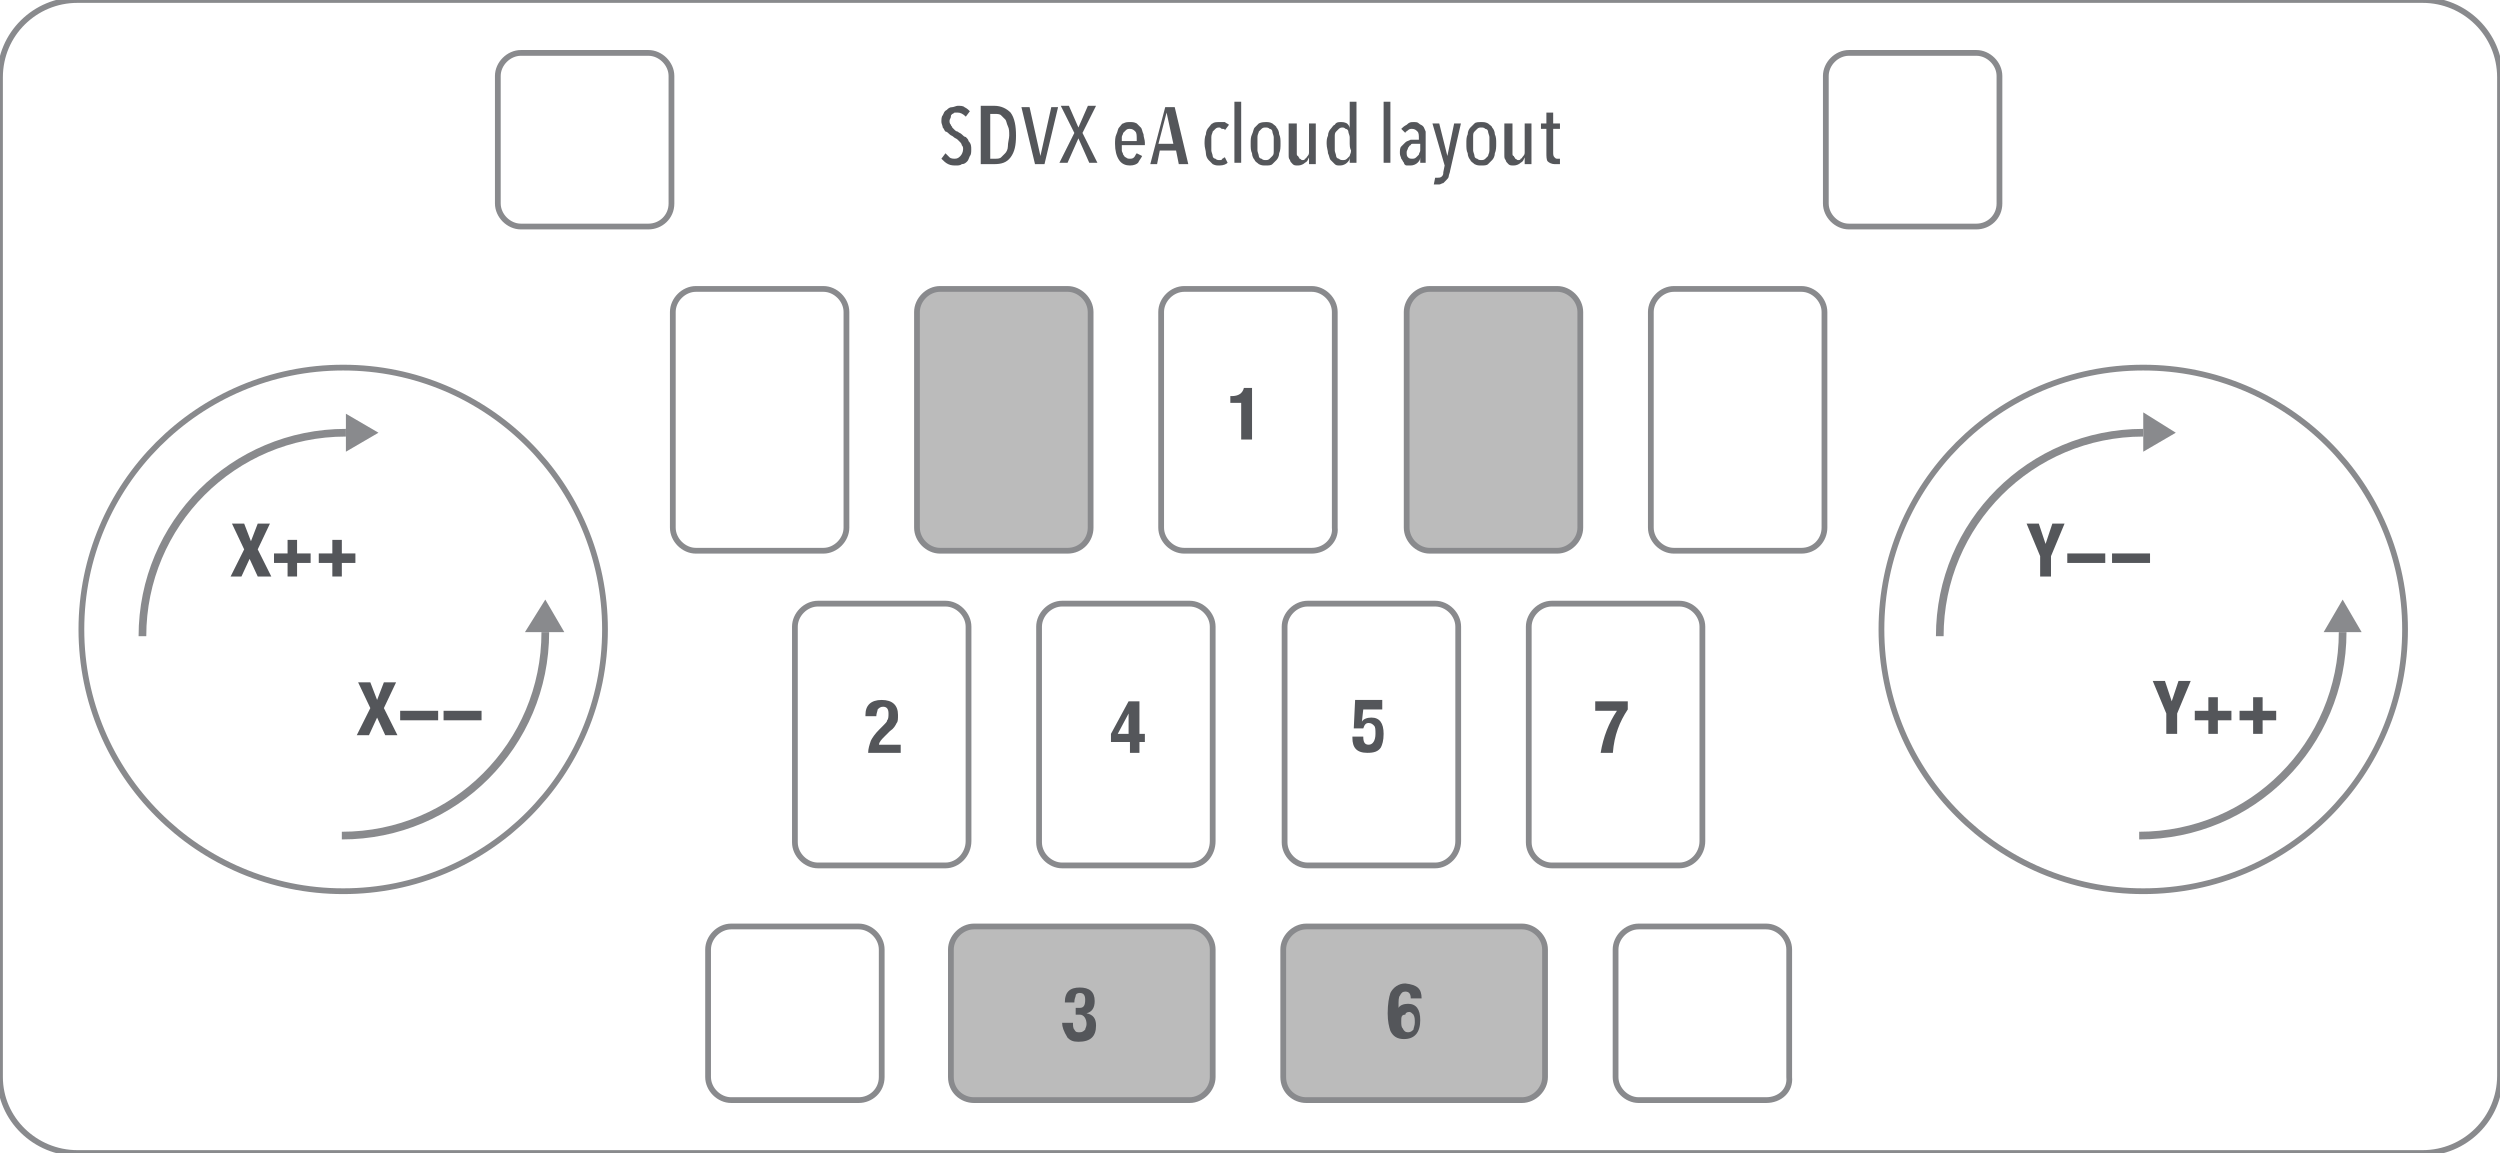<?xml version="1.0" encoding="utf-8"?>
<!-- Generator: Adobe Illustrator 22.0.0, SVG Export Plug-In . SVG Version: 6.00 Build 0)  -->
<svg version="1.1" id="图层_1" xmlns="http://www.w3.org/2000/svg" xmlns:xlink="http://www.w3.org/1999/xlink" x="0px" y="0px"
	 viewBox="0 0 184.3 85" style="enable-background:new 0 0 184.3 85;" xml:space="preserve">
<style type="text/css">
	.st0{fill:none;stroke:#898A8D;stroke-width:0.425;stroke-miterlimit:10;}
	.st1{fill:#BBBBBB;stroke:#898A8D;stroke-width:0.425;stroke-miterlimit:10;}
	.st2{fill:none;stroke:#898A8D;stroke-width:0.567;stroke-miterlimit:10;}
	.st3{fill:#898A8D;}
	.st4{fill:#54565A;}
</style>
<title>资源 4</title>
<g>
	<path class="st0" d="M178.6,0H5.7C2.6,0,0,2.5,0,5.7v73.7C0,82.5,2.6,85,5.7,85h172.9c3.1,0,5.7-2.5,5.7-5.7V5.7
		C184.3,2.5,181.7,0,178.6,0z"/>
	<g>
		<circle class="st0" cx="25.3" cy="46.4" r="19.3"/>
		<path class="st0" d="M47.8,16.7h-9.4c-0.9,0-1.7-0.8-1.7-1.7V5.6c0-0.9,0.8-1.7,1.7-1.7h9.4c0.9,0,1.7,0.8,1.7,1.7V15
			C49.5,16,48.7,16.7,47.8,16.7z"/>
		<path class="st0" d="M60.7,40.6h-9.4c-0.9,0-1.7-0.8-1.7-1.7V23c0-0.9,0.8-1.7,1.7-1.7h9.4c0.9,0,1.7,0.8,1.7,1.7v15.9
			C62.4,39.8,61.6,40.6,60.7,40.6z"/>
		<path class="st1" d="M78.7,40.6h-9.4c-0.9,0-1.7-0.8-1.7-1.7V23c0-0.9,0.8-1.7,1.7-1.7h9.4c0.9,0,1.7,0.8,1.7,1.7v15.9
			C80.4,39.8,79.7,40.6,78.7,40.6z"/>
		<path class="st0" d="M96.7,40.6h-9.4c-0.9,0-1.7-0.8-1.7-1.7V23c0-0.9,0.8-1.7,1.7-1.7h9.4c0.9,0,1.7,0.8,1.7,1.7v15.9
			C98.5,39.8,97.7,40.6,96.7,40.6z"/>
		<path class="st1" d="M114.8,40.6h-9.4c-0.9,0-1.7-0.8-1.7-1.7V23c0-0.9,0.8-1.7,1.7-1.7h9.4c0.9,0,1.7,0.8,1.7,1.7v15.9
			C116.5,39.8,115.7,40.6,114.8,40.6z"/>
		<path class="st0" d="M132.8,40.6h-9.4c-0.9,0-1.7-0.8-1.7-1.7V23c0-0.9,0.8-1.7,1.7-1.7h9.4c0.9,0,1.7,0.8,1.7,1.7v15.9
			C134.5,39.8,133.8,40.6,132.8,40.6z"/>
		<path class="st1" d="M70.1,79.4V70c0-0.9,0.8-1.7,1.7-1.7h15.9c0.9,0,1.7,0.8,1.7,1.7v9.4c0,0.9-0.8,1.7-1.7,1.7H71.8
			C70.9,81.1,70.1,80.4,70.1,79.4z"/>
		<path class="st0" d="M145.7,16.7h-9.4c-0.9,0-1.7-0.8-1.7-1.7V5.6c0-0.9,0.8-1.7,1.7-1.7h9.4c0.9,0,1.7,0.8,1.7,1.7V15
			C147.4,16,146.6,16.7,145.7,16.7z"/>
		<path class="st0" d="M69.7,63.8h-9.4c-0.9,0-1.7-0.8-1.7-1.7V46.2c0-0.9,0.8-1.7,1.7-1.7h9.4c0.9,0,1.7,0.8,1.7,1.7V62
			C71.4,63,70.6,63.8,69.7,63.8z"/>
		<path class="st0" d="M87.7,63.8h-9.4c-0.9,0-1.7-0.8-1.7-1.7V46.2c0-0.9,0.8-1.7,1.7-1.7h9.4c0.9,0,1.7,0.8,1.7,1.7V62
			C89.4,63,88.7,63.8,87.7,63.8z"/>
		<path class="st0" d="M105.8,63.8h-9.4c-0.9,0-1.7-0.8-1.7-1.7V46.2c0-0.9,0.8-1.7,1.7-1.7h9.4c0.9,0,1.7,0.8,1.7,1.7V62
			C107.5,63,106.7,63.8,105.8,63.8z"/>
		<path class="st0" d="M123.8,63.8h-9.4c-0.9,0-1.7-0.8-1.7-1.7V46.2c0-0.9,0.8-1.7,1.7-1.7h9.4c0.9,0,1.7,0.8,1.7,1.7V62
			C125.5,63,124.7,63.8,123.8,63.8z"/>
		<path class="st1" d="M94.6,79.4V70c0-0.9,0.8-1.7,1.7-1.7h15.9c0.9,0,1.7,0.8,1.7,1.7v9.4c0,0.9-0.8,1.7-1.7,1.7H96.3
			C95.4,81.1,94.6,80.4,94.6,79.4z"/>
		<path class="st0" d="M130.2,81.1h-9.4c-0.9,0-1.7-0.8-1.7-1.7V70c0-0.9,0.8-1.7,1.7-1.7h9.4c0.9,0,1.7,0.8,1.7,1.7v9.4
			C132,80.4,131.2,81.1,130.2,81.1z"/>
		<path class="st0" d="M63.3,81.1h-9.4c-0.9,0-1.7-0.8-1.7-1.7V70c0-0.9,0.8-1.7,1.7-1.7h9.4c0.9,0,1.7,0.8,1.7,1.7v9.4
			C65,80.4,64.2,81.1,63.3,81.1z"/>
		<circle class="st0" cx="158" cy="46.4" r="19.3"/>
		<g>
			<path class="st2" d="M172.7,46.6c0,8.3-6.7,15-15,15"/>
			<path class="st2" d="M143,46.9c0-8.3,6.7-15,15-15"/>
			<path class="st2" d="M40.2,46.6c0,8.3-6.7,15-15,15"/>
			<path class="st2" d="M10.5,46.9c0-8.3,6.7-15,15-15"/>
		</g>
		<g>
			<polygon class="st3" points="171.3,46.6 172.7,44.2 174.1,46.6 			"/>
			<polygon class="st3" points="158,30.4 160.4,31.9 158,33.3 			"/>
			<polygon class="st3" points="38.7,46.6 40.2,44.2 41.6,46.6 			"/>
			<polygon class="st3" points="25.5,30.5 27.9,31.9 25.5,33.3 			"/>
		</g>
	</g>
	<g>
		<path class="st4" d="M92.3,32.4h-0.8v-2.7h-0.8v-0.5h0.1c0.5,0,0.8-0.2,0.9-0.6h0.6V32.4z"/>
	</g>
	<g>
		<path class="st4" d="M66.4,54.9v0.6h-2.4c0-0.3,0.1-0.6,0.2-0.9c0.1-0.2,0.3-0.5,0.6-0.8l0.3-0.3c0.2-0.2,0.3-0.3,0.3-0.4
			c0.1-0.1,0.1-0.3,0.1-0.5c0-0.3-0.1-0.5-0.4-0.5c-0.2,0-0.3,0.1-0.4,0.2c0,0.1-0.1,0.3-0.1,0.5h-0.8v-0.1c0-0.7,0.4-1.1,1.2-1.1
			c0.8,0,1.2,0.4,1.2,1.1c0,0.3,0,0.5-0.1,0.6c-0.1,0.2-0.2,0.4-0.5,0.6l-0.4,0.4c-0.2,0.2-0.4,0.4-0.4,0.6H66.4z"/>
	</g>
	<g>
		<path class="st4" d="M78.3,75.4h0.8c0,0.2,0,0.4,0.1,0.5c0.1,0.2,0.2,0.2,0.4,0.2c0.2,0,0.3-0.1,0.4-0.2c0-0.1,0.1-0.2,0.1-0.4
			c0-0.4-0.2-0.7-0.5-0.7h-0.3v-0.5h0.3c0.3,0,0.4-0.2,0.4-0.6c0-0.3-0.1-0.5-0.4-0.5c-0.2,0-0.3,0.1-0.3,0.2c0,0.1-0.1,0.2-0.1,0.5
			h-0.7c0-0.8,0.4-1.1,1.1-1.1c0.7,0,1.1,0.3,1.1,1c0,0.5-0.2,0.8-0.6,0.9v0c0.5,0.1,0.7,0.4,0.7,0.9c0,0.8-0.4,1.2-1.3,1.2
			c-0.4,0-0.6-0.1-0.8-0.3C78.4,76,78.3,75.7,78.3,75.4L78.3,75.4z"/>
	</g>
	<g>
		<path class="st4" d="M81.9,54.7v-0.6l1.3-2.4H84v2.4h0.4v0.6H84v0.8h-0.7v-0.8H81.9z M83.2,54.1v-1.5l-0.8,1.5H83.2z"/>
	</g>
	<g>
		<path class="st4" d="M101.9,51.7v0.6h-1.4l-0.1,0.9h0c0.1-0.2,0.4-0.3,0.7-0.3c0.6,0,0.9,0.4,0.9,1.2c0,0.5-0.1,0.8-0.2,1
			c-0.2,0.3-0.5,0.4-1,0.4c-0.8,0-1.1-0.4-1.1-1.1v-0.1h0.8c0,0.4,0.1,0.6,0.4,0.6c0.3,0,0.5-0.3,0.5-0.8c0-0.3,0-0.5-0.1-0.6
			c-0.1-0.1-0.2-0.2-0.4-0.2c-0.2,0-0.3,0.1-0.4,0.4h-0.7l0.1-2.1H101.9z"/>
	</g>
	<g>
		<path class="st4" d="M104.8,73.6h-0.8c0-0.3-0.1-0.5-0.4-0.5c-0.2,0-0.3,0.1-0.4,0.3c-0.1,0.1-0.1,0.4-0.1,0.7v0.2h0
			c0.1-0.2,0.4-0.3,0.7-0.3c0.6,0,0.9,0.4,0.9,1.2c0,0.9-0.4,1.4-1.2,1.4c-0.5,0-0.8-0.2-1-0.6c-0.1-0.3-0.2-0.7-0.2-1.3
			c0-0.7,0.1-1.2,0.2-1.5c0.2-0.4,0.6-0.7,1.1-0.7C104.5,72.6,104.8,72.9,104.8,73.6z M103.3,75.3c0,0.2,0,0.4,0.1,0.5
			c0.1,0.2,0.2,0.3,0.4,0.3c0.2,0,0.3-0.1,0.4-0.2c0-0.1,0.1-0.3,0.1-0.5c0-0.3,0-0.4-0.1-0.6c-0.1-0.1-0.2-0.2-0.3-0.2
			c-0.2,0-0.3,0.1-0.3,0.2C103.3,74.8,103.3,75,103.3,75.3z"/>
	</g>
	<g>
		<path class="st4" d="M117.6,51.7h2.4v0.6c-0.6,0.9-1,1.9-1.1,3.2H118c0.2-1.2,0.6-2.2,1.2-3.1h-1.6V51.7z"/>
	</g>
	<g>
		<path class="st4" d="M18,40.5l-0.9-1.9H18l0.5,1.3l0.5-1.3h0.9l-0.9,1.9l1,2H19l-0.6-1.3l-0.6,1.3H17L18,40.5z"/>
		<path class="st4" d="M21.2,42.5v-1h-1v-0.7h1v-1h0.7v1h1v0.7h-1v1H21.2z"/>
		<path class="st4" d="M24.5,42.5v-1h-1v-0.7h1v-1h0.7v1h1v0.7h-1v1H24.5z"/>
	</g>
	<g>
		<path class="st4" d="M27.3,52.2l-0.9-1.9h0.9l0.5,1.3l0.5-1.3h0.9l-0.9,1.9l1,2h-0.9l-0.6-1.3l-0.6,1.3h-0.9L27.3,52.2z"/>
		<path class="st4" d="M29.5,53.1v-0.7h2.8v0.7H29.5z"/>
		<path class="st4" d="M32.7,53.1v-0.7h2.8v0.7H32.7z"/>
	</g>
	<g>
		<path class="st4" d="M149.4,38.6h0.9l0.5,1.5h0l0.5-1.5h0.9l-1,2.4v1.5h-0.8V41L149.4,38.6z"/>
		<path class="st4" d="M152.4,41.5v-0.7h2.8v0.7H152.4z"/>
		<path class="st4" d="M155.7,41.5v-0.7h2.8v0.7H155.7z"/>
	</g>
	<g>
		<path class="st4" d="M158.7,50.2h0.9l0.5,1.5h0l0.5-1.5h0.9l-1,2.4v1.5h-0.8v-1.5L158.7,50.2z"/>
		<path class="st4" d="M162.8,54.1v-1h-1v-0.7h1v-1h0.7v1h1v0.7h-1v1H162.8z"/>
		<path class="st4" d="M166.1,54.1v-1h-1v-0.7h1v-1h0.7v1h1v0.7h-1v1H166.1z"/>
	</g>
	<g>
		<path class="st4" d="M71.6,11c0,0.2,0,0.4-0.1,0.5c-0.1,0.2-0.1,0.3-0.2,0.4s-0.2,0.2-0.4,0.2c-0.1,0.1-0.3,0.1-0.4,0.1
			c-0.2,0-0.4,0-0.6-0.1c-0.2-0.1-0.3-0.2-0.5-0.4l0.3-0.4c0.1,0.1,0.2,0.2,0.3,0.3c0.1,0.1,0.3,0.1,0.4,0.1c0.2,0,0.3-0.1,0.4-0.2
			c0.1-0.1,0.2-0.3,0.2-0.5c0-0.1,0-0.2-0.1-0.3c0-0.1-0.1-0.2-0.1-0.2c-0.1-0.1-0.1-0.1-0.2-0.2c-0.1-0.1-0.2-0.1-0.3-0.2
			c-0.1-0.1-0.2-0.1-0.3-0.2s-0.2-0.2-0.3-0.2c-0.1-0.1-0.1-0.2-0.2-0.3c0-0.1-0.1-0.3-0.1-0.4c0-0.2,0-0.4,0.1-0.5
			c0.1-0.2,0.1-0.3,0.3-0.4c0.1-0.1,0.2-0.2,0.4-0.2c0.1,0,0.3-0.1,0.4-0.1c0.2,0,0.4,0,0.5,0.1c0.2,0.1,0.3,0.2,0.4,0.3l-0.3,0.4
			c-0.2-0.2-0.4-0.3-0.6-0.3c-0.1,0-0.2,0-0.2,0c-0.1,0-0.1,0.1-0.2,0.1c-0.1,0.1-0.1,0.1-0.1,0.2c0,0.1-0.1,0.2-0.1,0.3
			c0,0.1,0,0.2,0.1,0.3c0,0.1,0.1,0.1,0.1,0.2c0.1,0.1,0.1,0.1,0.2,0.2c0.1,0.1,0.2,0.1,0.2,0.1c0.1,0.1,0.2,0.1,0.3,0.2
			c0.1,0.1,0.2,0.2,0.3,0.2c0.1,0.1,0.2,0.2,0.2,0.3C71.6,10.6,71.6,10.8,71.6,11z"/>
		<path class="st4" d="M74.9,10c0,0.7-0.1,1.2-0.4,1.6s-0.7,0.5-1.2,0.5h-1V7.8h1c0.5,0,0.9,0.2,1.2,0.5C74.8,8.7,74.9,9.3,74.9,10z
			 M74.4,10c0-0.3,0-0.5-0.1-0.7c-0.1-0.2-0.1-0.4-0.2-0.5c-0.1-0.1-0.2-0.2-0.3-0.3c-0.1-0.1-0.3-0.1-0.4-0.1h-0.4v3.3h0.4
			c0.1,0,0.3,0,0.4-0.1c0.1-0.1,0.2-0.2,0.3-0.3c0.1-0.1,0.2-0.3,0.2-0.5C74.3,10.5,74.4,10.2,74.4,10z"/>
		<path class="st4" d="M77,12.1h-0.7l-1-4.2h0.6l0.8,3.6h0l0.8-3.6H78L77,12.1z"/>
		<path class="st4" d="M79.5,9.4l0.7-1.6h0.6l-1,2l1.1,2.2h-0.6l-0.8-1.8l-0.8,1.8h-0.6l1.1-2.2l-1-2h0.6L79.5,9.4z"/>
		<path class="st4" d="M82.7,10.7c0,0.1,0,0.3,0,0.4c0,0.1,0.1,0.2,0.1,0.3c0.1,0.1,0.1,0.2,0.2,0.2c0.1,0.1,0.2,0.1,0.3,0.1
			c0.1,0,0.2,0,0.3-0.1c0.1-0.1,0.1-0.2,0.2-0.3l0.4,0.2c-0.1,0.2-0.2,0.3-0.3,0.5c-0.1,0.1-0.3,0.2-0.6,0.2c-0.3,0-0.6-0.1-0.8-0.4
			s-0.3-0.7-0.3-1.2c0-0.2,0-0.5,0.1-0.7c0.1-0.2,0.1-0.4,0.2-0.5c0.1-0.1,0.2-0.3,0.3-0.3C83,9,83.1,9,83.3,9c0.2,0,0.3,0,0.5,0.1
			c0.1,0.1,0.2,0.2,0.3,0.3s0.1,0.3,0.2,0.5c0,0.2,0.1,0.4,0.1,0.6v0.2H82.7z M83.8,10.3c0-0.3,0-0.5-0.1-0.6s-0.2-0.2-0.4-0.2
			c-0.1,0-0.2,0-0.3,0.1c-0.1,0.1-0.1,0.1-0.2,0.2c0,0.1-0.1,0.2-0.1,0.3c0,0.1,0,0.2,0,0.3H83.8z"/>
		<path class="st4" d="M86.9,12.1l-0.2-1h-1.2l-0.2,1h-0.5l1.1-4.2h0.7l1,4.2H86.9z M86,8.3L86,8.3l-0.6,2.3h1.1L86,8.3z"/>
		<path class="st4" d="M89.9,12.2c-0.2,0-0.3,0-0.5-0.1c-0.1-0.1-0.2-0.2-0.3-0.3c-0.1-0.1-0.2-0.3-0.2-0.5c0-0.2-0.1-0.4-0.1-0.7
			c0-0.2,0-0.5,0.1-0.7c0-0.2,0.1-0.4,0.2-0.5c0.1-0.1,0.2-0.3,0.3-0.3C89.5,9,89.7,9,89.9,9C90,9,90.2,9,90.3,9
			c0.1,0.1,0.2,0.1,0.3,0.2l-0.3,0.4c0-0.1-0.1-0.1-0.2-0.1c-0.1,0-0.1-0.1-0.2-0.1c-0.1,0-0.2,0-0.3,0.1s-0.1,0.1-0.2,0.2
			c0,0.1-0.1,0.2-0.1,0.4s0,0.3,0,0.5s0,0.3,0,0.5c0,0.1,0.1,0.3,0.1,0.4c0,0.1,0.1,0.2,0.2,0.2c0.1,0.1,0.2,0.1,0.3,0.1
			c0.1,0,0.2,0,0.2-0.1c0.1,0,0.1-0.1,0.2-0.1l0.2,0.4C90.4,12.1,90.2,12.2,89.9,12.2z"/>
		<path class="st4" d="M91,12.1V7.5h0.5v4.5H91z"/>
		<path class="st4" d="M94.4,10.6c0,0.2,0,0.5-0.1,0.7c0,0.2-0.1,0.4-0.2,0.5c-0.1,0.1-0.2,0.2-0.3,0.3c-0.1,0.1-0.3,0.1-0.5,0.1
			c-0.2,0-0.3,0-0.5-0.1c-0.1-0.1-0.3-0.2-0.3-0.3c-0.1-0.1-0.2-0.3-0.2-0.5c-0.1-0.2-0.1-0.4-0.1-0.7s0-0.5,0.1-0.7
			c0.1-0.2,0.1-0.4,0.2-0.5c0.1-0.1,0.2-0.2,0.3-0.3C93,9,93.2,9,93.3,9c0.2,0,0.3,0,0.5,0.1c0.1,0.1,0.3,0.2,0.3,0.3
			c0.1,0.1,0.2,0.3,0.2,0.5C94.4,10.1,94.4,10.3,94.4,10.6z M93.9,10.6c0-0.2,0-0.3,0-0.5c0-0.1-0.1-0.3-0.1-0.4s-0.1-0.2-0.2-0.2
			c-0.1-0.1-0.2-0.1-0.3-0.1c-0.1,0-0.2,0-0.3,0.1c-0.1,0.1-0.1,0.1-0.2,0.2c0,0.1-0.1,0.2-0.1,0.4c0,0.1,0,0.3,0,0.5
			c0,0.2,0,0.3,0,0.5c0,0.1,0.1,0.3,0.1,0.4c0,0.1,0.1,0.2,0.2,0.2c0.1,0.1,0.2,0.1,0.3,0.1c0.1,0,0.2,0,0.3-0.1
			c0.1-0.1,0.1-0.1,0.2-0.2s0.1-0.2,0.1-0.4C93.9,10.9,93.9,10.7,93.9,10.6z"/>
		<path class="st4" d="M95.6,9.1V11c0,0.1,0,0.2,0,0.3c0,0.1,0,0.2,0.1,0.2c0,0.1,0.1,0.1,0.1,0.2c0.1,0,0.1,0.1,0.2,0.1
			c0.1,0,0.2,0,0.2-0.1c0.1,0,0.1-0.1,0.2-0.2c0.1-0.1,0.1-0.2,0.1-0.3s0-0.2,0-0.4V9.1h0.5v2.2c0,0.1,0,0.2,0,0.4s0,0.3,0,0.4h-0.5
			c0-0.1,0-0.2,0-0.3c0-0.1,0-0.2,0-0.2h0c-0.1,0.2-0.1,0.3-0.3,0.4c-0.1,0.1-0.3,0.2-0.5,0.2c-0.2,0-0.3,0-0.4-0.1
			c-0.1-0.1-0.2-0.2-0.2-0.3c-0.1-0.1-0.1-0.2-0.1-0.4c0-0.1,0-0.3,0-0.4V9.1H95.6z"/>
		<path class="st4" d="M99.5,12.1v-0.5h0c0,0.2-0.1,0.3-0.2,0.4c-0.1,0.1-0.3,0.2-0.5,0.2c-0.2,0-0.3,0-0.4-0.1
			c-0.1-0.1-0.2-0.2-0.3-0.3c-0.1-0.1-0.1-0.3-0.2-0.5c0-0.2-0.1-0.4-0.1-0.7c0-0.2,0-0.4,0.1-0.6c0-0.2,0.1-0.4,0.2-0.5
			c0.1-0.1,0.2-0.3,0.3-0.3C98.5,9,98.7,9,98.8,9C99,9,99.1,9,99.3,9.1c0.1,0.1,0.2,0.2,0.2,0.4h0v-2h0.5v4.5H99.5z M99.5,10.6
			c0-0.2,0-0.3,0-0.5c0-0.1-0.1-0.3-0.1-0.4c0-0.1-0.1-0.2-0.2-0.2C99.1,9.4,99,9.4,99,9.4c-0.1,0-0.2,0-0.3,0.1
			c-0.1,0.1-0.1,0.1-0.2,0.2s-0.1,0.2-0.1,0.4c0,0.1,0,0.3,0,0.5c0,0.2,0,0.3,0,0.5c0,0.1,0.1,0.3,0.1,0.4s0.1,0.2,0.2,0.2
			c0.1,0.1,0.2,0.1,0.3,0.1c0.1,0,0.2,0,0.3-0.1c0.1-0.1,0.1-0.1,0.2-0.2c0-0.1,0.1-0.2,0.1-0.4C99.5,10.9,99.5,10.7,99.5,10.6z"/>
		<path class="st4" d="M102,12.1V7.5h0.5v4.5H102z"/>
		<path class="st4" d="M104.7,12.1c0-0.1,0-0.2,0-0.3c0-0.1,0-0.2,0-0.2h0c0,0.2-0.1,0.3-0.2,0.4c-0.1,0.1-0.3,0.2-0.5,0.2
			c-0.1,0-0.2,0-0.3,0c-0.1,0-0.2-0.1-0.2-0.2c-0.1-0.1-0.1-0.2-0.2-0.3c0-0.1-0.1-0.2-0.1-0.4c0-0.2,0-0.4,0.1-0.5
			c0.1-0.1,0.2-0.2,0.3-0.3c0.1-0.1,0.2-0.1,0.4-0.2c0.1,0,0.3,0,0.4,0h0.2v-0.1c0-0.2,0-0.4-0.1-0.5c-0.1-0.1-0.2-0.2-0.4-0.2
			c-0.1,0-0.2,0-0.3,0.1c-0.1,0.1-0.2,0.1-0.2,0.2l-0.3-0.3c0.1-0.1,0.2-0.2,0.4-0.3C103.9,9,104,9,104.2,9c0.2,0,0.3,0,0.4,0.1
			c0.1,0.1,0.2,0.1,0.3,0.2c0.1,0.1,0.1,0.2,0.2,0.4c0,0.2,0,0.3,0,0.5v1.2c0,0.1,0,0.2,0,0.3c0,0.1,0,0.2,0,0.3H104.7z M104.7,10.6
			h-0.2c-0.1,0-0.2,0-0.3,0c-0.1,0-0.2,0-0.2,0.1c-0.1,0-0.1,0.1-0.2,0.2c0,0.1-0.1,0.2-0.1,0.3c0,0.2,0,0.3,0.1,0.4
			c0.1,0.1,0.2,0.1,0.3,0.1c0.1,0,0.2,0,0.3-0.1c0.1-0.1,0.1-0.1,0.2-0.2c0-0.1,0.1-0.2,0.1-0.3c0-0.1,0-0.2,0-0.3V10.6z"/>
		<path class="st4" d="M106.9,12.6c0,0.1-0.1,0.3-0.1,0.4c0,0.1-0.1,0.2-0.2,0.3c-0.1,0.1-0.1,0.1-0.2,0.2c-0.1,0-0.2,0.1-0.3,0.1
			c-0.1,0-0.1,0-0.2,0c-0.1,0-0.1,0-0.2,0l0.1-0.5c0.1,0,0.2,0,0.2,0c0.1,0,0.2,0,0.3-0.1c0.1-0.1,0.1-0.2,0.1-0.3l0.1-0.5l-0.9-3.1
			h0.5l0.6,2.4h0l0.5-2.4h0.5L106.9,12.6z"/>
		<path class="st4" d="M110.3,10.6c0,0.2,0,0.5-0.1,0.7c0,0.2-0.1,0.4-0.2,0.5c-0.1,0.1-0.2,0.2-0.3,0.3c-0.1,0.1-0.3,0.1-0.5,0.1
			c-0.2,0-0.3,0-0.5-0.1c-0.1-0.1-0.3-0.2-0.3-0.3c-0.1-0.1-0.2-0.3-0.2-0.5c-0.1-0.2-0.1-0.4-0.1-0.7s0-0.5,0.1-0.7
			c0-0.2,0.1-0.4,0.2-0.5c0.1-0.1,0.2-0.2,0.3-0.3c0.1-0.1,0.3-0.1,0.5-0.1c0.2,0,0.3,0,0.5,0.1c0.1,0.1,0.3,0.2,0.3,0.3
			c0.1,0.1,0.2,0.3,0.2,0.5C110.3,10.1,110.3,10.3,110.3,10.6z M109.8,10.6c0-0.2,0-0.3,0-0.5c0-0.1-0.1-0.3-0.1-0.4
			c0-0.1-0.1-0.2-0.2-0.2c-0.1-0.1-0.2-0.1-0.3-0.1c-0.1,0-0.2,0-0.3,0.1c-0.1,0.1-0.1,0.1-0.2,0.2s-0.1,0.2-0.1,0.4
			c0,0.1,0,0.3,0,0.5c0,0.2,0,0.3,0,0.5c0,0.1,0.1,0.3,0.1,0.4s0.1,0.2,0.2,0.2c0.1,0.1,0.2,0.1,0.3,0.1c0.1,0,0.2,0,0.3-0.1
			c0.1-0.1,0.1-0.1,0.2-0.2c0-0.1,0.1-0.2,0.1-0.4C109.8,10.9,109.8,10.7,109.8,10.6z"/>
		<path class="st4" d="M111.5,9.1V11c0,0.1,0,0.2,0,0.3c0,0.1,0,0.2,0.1,0.2c0,0.1,0.1,0.1,0.1,0.2c0.1,0,0.1,0.1,0.2,0.1
			c0.1,0,0.2,0,0.2-0.1c0.1,0,0.1-0.1,0.2-0.2c0.1-0.1,0.1-0.2,0.1-0.3s0-0.2,0-0.4V9.1h0.5v2.2c0,0.1,0,0.2,0,0.4
			c0,0.1,0,0.3,0,0.4h-0.5c0-0.1,0-0.2,0-0.3c0-0.1,0-0.2,0-0.2h0c-0.1,0.2-0.1,0.3-0.3,0.4c-0.1,0.1-0.3,0.2-0.5,0.2
			c-0.2,0-0.3,0-0.4-0.1c-0.1-0.1-0.2-0.2-0.2-0.3c-0.1-0.1-0.1-0.2-0.1-0.4c0-0.1,0-0.3,0-0.4V9.1H111.5z"/>
		<path class="st4" d="M114.8,12.1c-0.1,0-0.1,0-0.2,0c-0.2,0-0.4-0.1-0.5-0.2c-0.1-0.1-0.1-0.4-0.1-0.6V9.5h-0.4V9.1h0.4V8.3h0.5
			v0.8h0.5v0.4h-0.5v1.7c0,0.2,0,0.3,0.1,0.4c0.1,0.1,0.1,0.1,0.2,0.1c0,0,0.1,0,0.1,0c0,0,0.1,0,0.1,0l0,0.4
			C115,12.1,114.9,12.1,114.8,12.1z"/>
	</g>
</g>
</svg>
